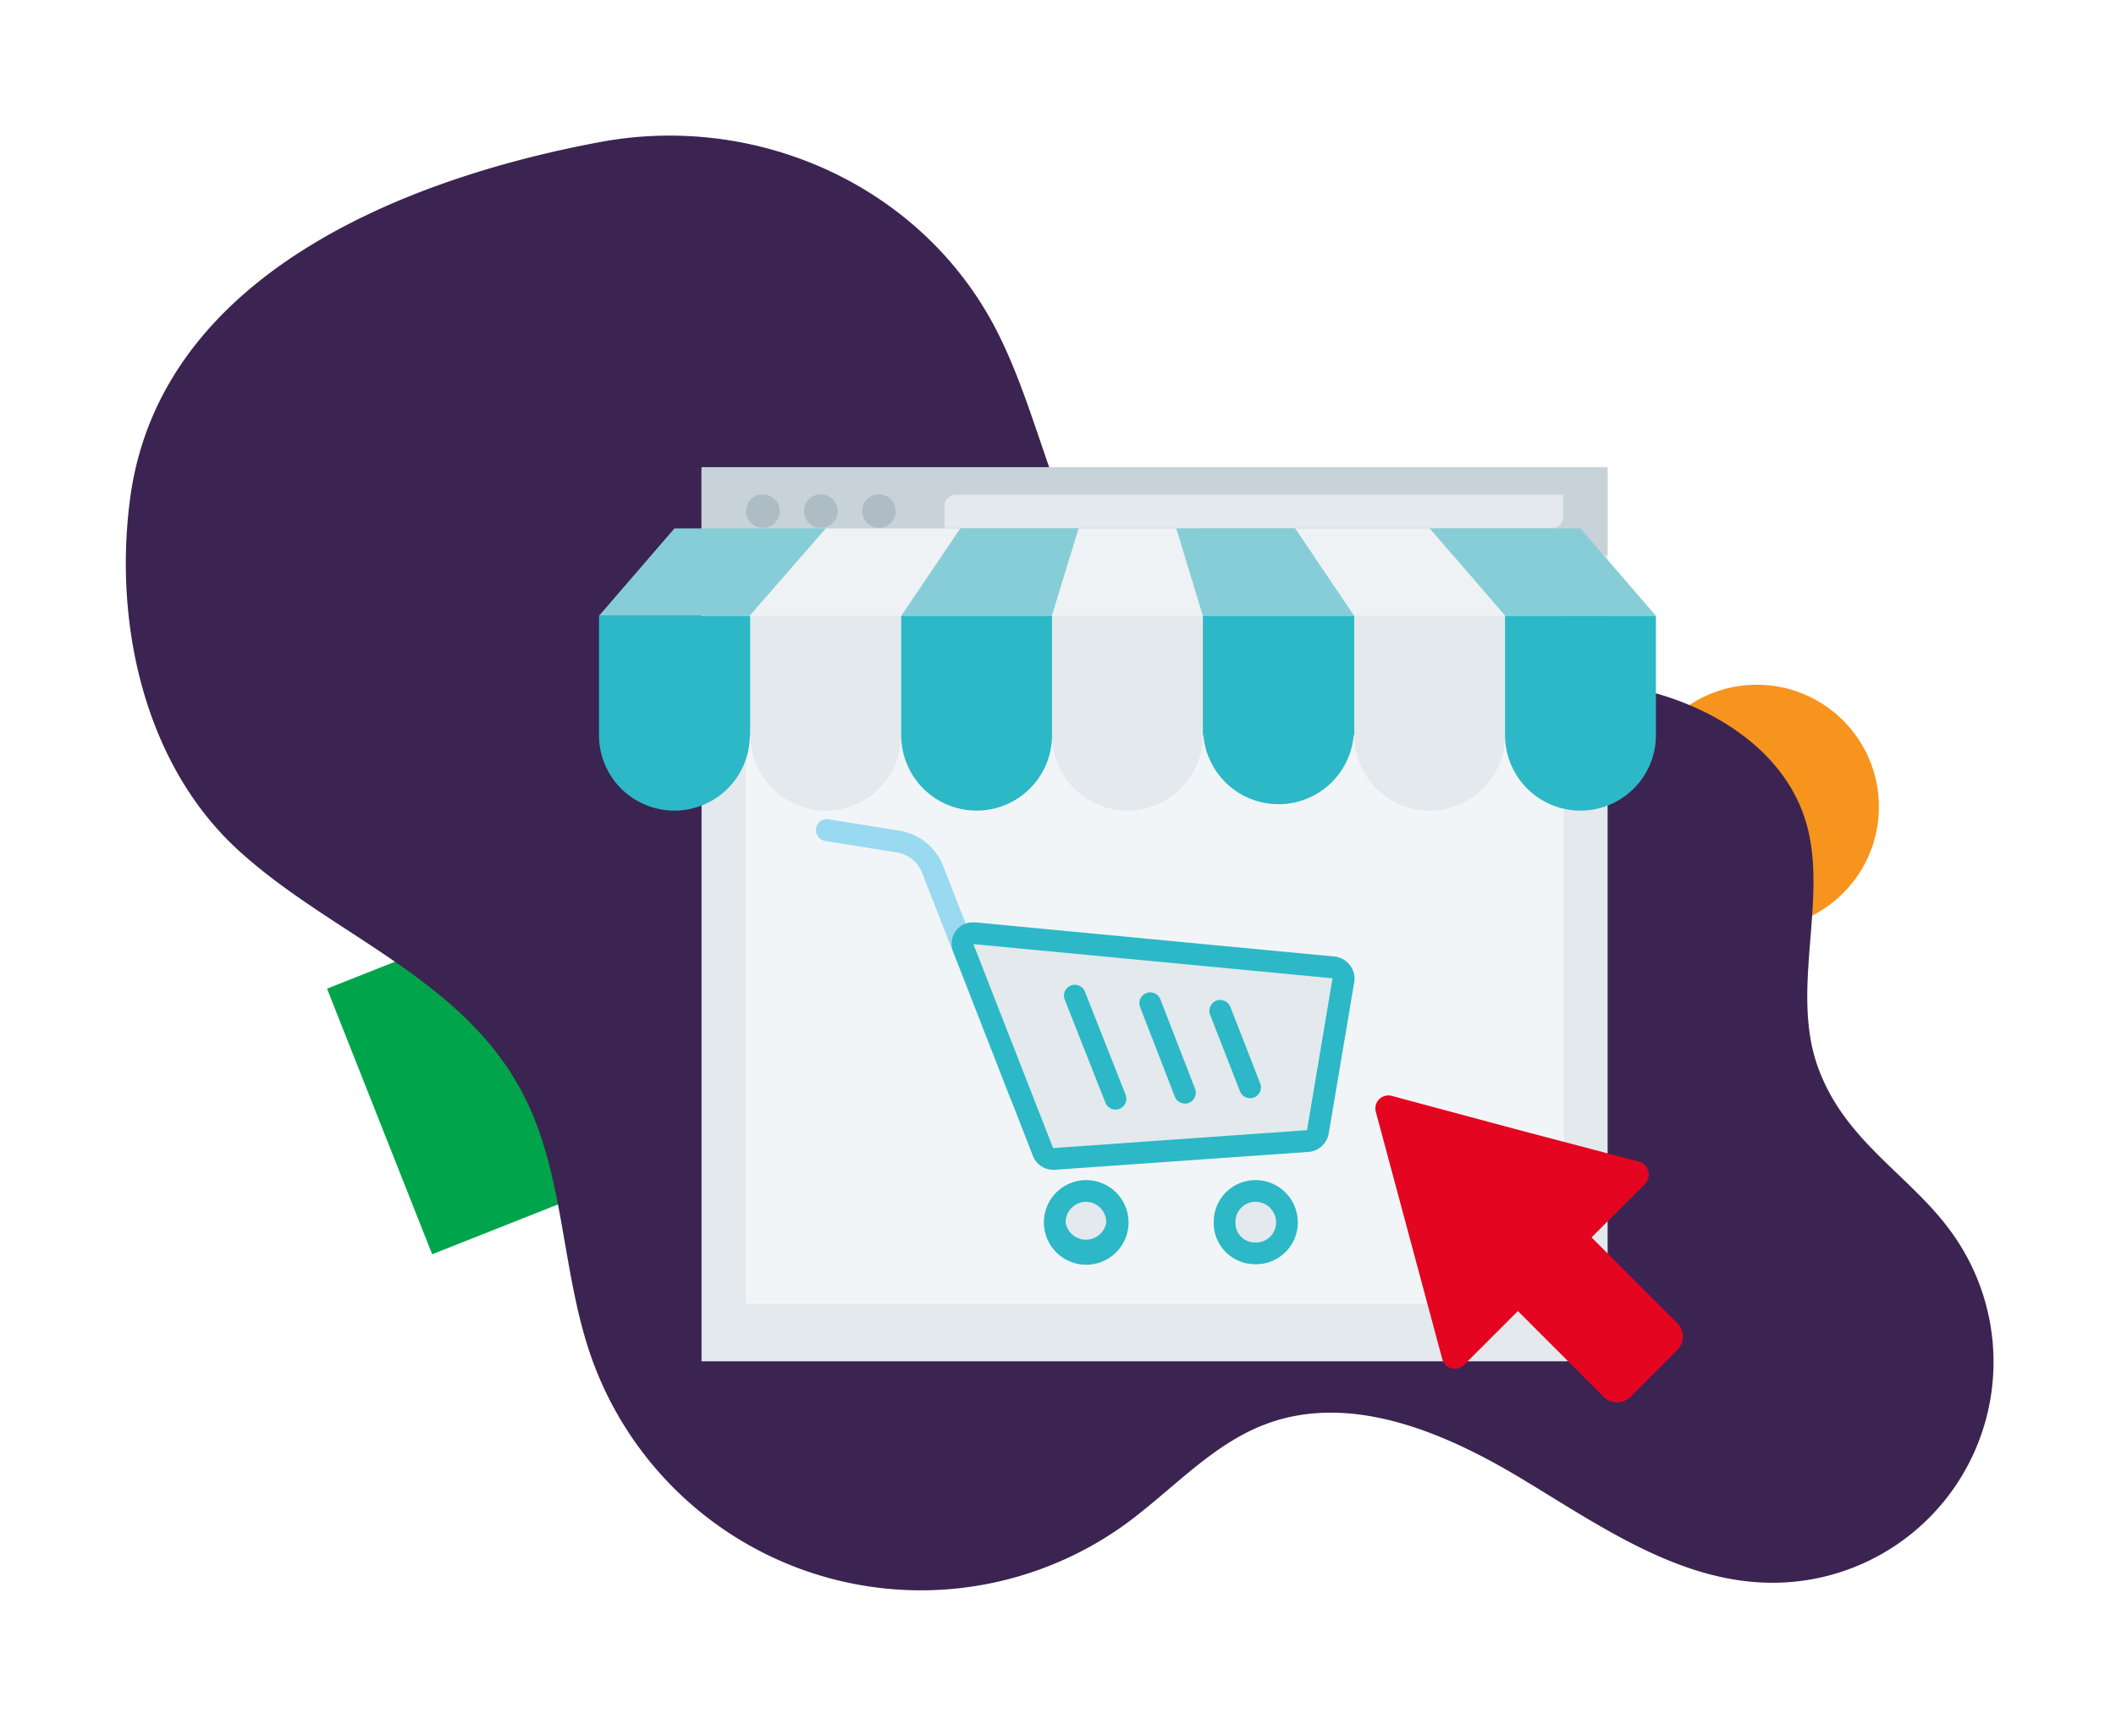 <svg xmlns="http://www.w3.org/2000/svg" viewBox="0 -10 390 320"><defs><style>.cls-4{fill:#e3e9ec}.cls-6{fill:#aebcc5}.cls-9{fill:#2CB8C6}.cls-10{fill:none;stroke:#2CB8C6;stroke-linecap:round;stroke-miterlimit:10;stroke-width:4px}.cls-11{fill:#e40521}.cls-12{fill:#87CDD7}.cls-13{fill:#eef2f4}</style><filter id="shadow-background" x="-20%" y="-20%" width="300%" height="300%"><feOffset result="offOut" in="SourceAlpha" dx="10" dy="15"/><feColorMatrix result="matrixOut" in="offOut" values="0 0 0 0 0 0 0 0 0 0 0 0 0 0 0 0 0 0 0.4 0"/><feGaussianBlur result="blurOut" in="matrixOut" stdDeviation="15"/><feBlend in="SourceGraphic" in2="blurOut"/></filter><filter id="shadow-rectagle" x="-60%" y="-40%" width="300%" height="300%"><feOffset result="offOut" in="SourceAlpha" dx="5" dy="10"/><feColorMatrix result="matrixOut" in="offOut" values="0 0 0 0 0 0 0 0 0 0 0 0 0 0 0 0 0 0 0.4 0"/><feGaussianBlur result="blurOut" in="matrixOut" stdDeviation="16"/><feBlend in="SourceGraphic" in2="blurOut"/></filter><filter id="shadow-circle" y="-40%" width="400%" height="400%"><feOffset result="offOut" in="SourceAlpha" dx="5" dy="20"/><feColorMatrix result="matrixOut" in="offOut" values="0 0 0 0 0 0 0 0 0 0 0 0 0 0 0 0 0 0 0.4 0"/><feGaussianBlur result="blurOut" in="matrixOut" stdDeviation="15"/><feBlend in="SourceGraphic" in2="blurOut"/></filter><filter id="shadow-page" x="0" y="-40%" width="200%" height="200%"><feOffset result="offOut" in="SourceAlpha" dx="10" dy="10"/><feColorMatrix result="matrixOut" in="offOut" values="0 0 0 0 0 0 0 0 0 0 0 0 0 0 0 0 0 0 0.3 0"/><feGaussianBlur result="blurOut" in="matrixOut" stdDeviation="10"/><feBlend in="SourceGraphic" in2="blurOut"/></filter><filter id="shadow-store" x="0" y="-40%" width="300%" height="300%"><feOffset result="offOut" in="SourceAlpha" dx="5" dy="5"/><feColorMatrix result="matrixOut" in="offOut" values="0 0 0 0 0 0 0 0 0 0 0 0 0 0 0 0 0 0 0.4 0"/><feGaussianBlur result="blurOut" in="matrixOut" stdDeviation="5"/><feBlend in="SourceGraphic" in2="blurOut"/></filter></defs><circle filter="url(#shadow-circle)" cx="318.8" cy="118.7" r="22.5" fill="#f7941d"/><path filter="url(#shadow-rectagle)" transform="rotate(-21.6 85.852 179.366)" fill="#00a54b" d="M59.7 153.3h52.6v52.65H59.7z"/><path d="M173.1 34.8c10.1 18.9 11.8 43.3 28.3 57 11.4 9.6 27.4 11.4 42.3 10.7s29.9-3.4 44.6-1.2 29.9 10.6 34.4 24.7-2.8 31.1 2.3 45.5 17.9 20.4 25.5 31.8a40.7 40.7 0 0 1-34.8 63.4c-16.6-.4-31-10.6-45.3-19.2s-31.4-15.8-46.9-10.1c-10.1 3.7-17.5 12.3-26.2 18.6a64.4 64.4 0 0 1-98.4-31.1c-5.6-16.1-4.8-34.3-13-49.2-11.4-20.9-35.6-28.8-52.3-44.3S11 90.6 13.9 67.5C19 26 64.1 8 100.5 1.2c28.6-5.4 58.6 7.6 72.6 33.6z" fill="#3B2451" id="background" filter="url(#shadow-background)"/><g id="page" filter="url(#shadow-page)"><path class="cls-4" d="M119.3 66.6h167v156.3a8 8 0 0 1-8 8h-159V66.6z"/><path fill="#c8d3d9" d="M119.3 66.1h167v16.29h-167z"/><circle class="cls-6" cx="130.6" cy="74.2" r="3.1"/><circle class="cls-6" cx="141.3" cy="74.2" r="3.1"/><circle class="cls-6" cx="152" cy="74.2" r="3.1"/><path class="cls-4" d="M166.1 71.2h112v4.1a2 2 0 0 1-2 2h-112v-4.1a2 2 0 0 1 2-2z"/><path d="M270 220.3H127.5V82.5h150.7v129.7a8.2 8.2 0 0 1-8.2 8.1z" fill="#f2f5f7"/><path d="M178 183.5a2.1 2.1 0 0 1-1.9-1.3L160 141a6 6 0 0 0-4.8-3.9l-13.1-2.1a2 2 0 0 1 .6-4l13.1 2.1a10.5 10.5 0 0 1 8 6.4l16.1 41.2a2 2 0 0 1-1.2 2.6z" fill="#99daf1"/><path d="M236.1 160.3l-67.5-7.2 15.2 39 47.2-4 5.1-27.8z"/><path class="cls-4" d="M184.1 193.6a2.1 2.1 0 0 1-1.9-1.3l-14.7-37.6a2.5 2.5 0 0 1 .2-1.9 2.1 2.1 0 0 1 1.7-.8h.2l66.2 6.3a2.1 2.1 0 0 1 1.8 2.3l-4.7 28a2.1 2.1 0 0 1-1.8 1.7l-46.9 3.3z"/><path class="cls-9" d="M169.4 154l66.2 6.3-4.7 28-46.8 3.3-14.7-37.6m0-4a3.9 3.9 0 0 0-3.7 5.4l14.7 37.7a4 4 0 0 0 3.7 2.5h.3l46.8-3.3a4.1 4.1 0 0 0 3.7-3.4l4.7-27.9a4.1 4.1 0 0 0-3.6-4.7l-66.2-6.3z"/><path class="cls-4" d="M190.2 211a5.7 5.7 0 0 1-5.8-5.7 5.8 5.8 0 1 1 11.5 0 5.7 5.7 0 0 1-5.7 5.7z"/><path class="cls-9" d="M190.2 201.5a3.8 3.8 0 0 1 3.7 3.8 3.8 3.8 0 0 1-7.5 0 3.8 3.8 0 0 1 3.8-3.8m0-4a7.8 7.8 0 0 0-7.8 7.8 7.8 7.8 0 1 0 7.8-7.8z"/><path class="cls-4" d="M221.4 211a5.6 5.6 0 0 1-5.7-5.7 5.7 5.7 0 0 1 5.7-5.8 5.8 5.8 0 0 1 5.8 5.8 5.7 5.7 0 0 1-5.8 5.7z"/><path class="cls-9" d="M221.4 201.5a3.8 3.8 0 0 1 3.8 3.8 3.7 3.7 0 0 1-3.8 3.7 3.6 3.6 0 0 1-3.7-3.7 3.7 3.7 0 0 1 3.7-3.8m0-4a7.7 7.7 0 0 0-7.7 7.8 7.6 7.6 0 0 0 7.7 7.7 7.7 7.7 0 0 0 7.8-7.7 7.8 7.8 0 0 0-7.8-7.8z"/><path class="cls-10" d="M188.1 163.5l7.5 19M202 164.9l6.4 16.5M214.9 166.3l5.5 14.1"/></g><g id="store" filter="url(#shadow-store)"><path class="cls-9" d="M133.3 98.5V120a.9.9 0 0 1-.1.5 13.9 13.9 0 0 1-27.8 0v-22zM105.4 120v.5z"/><path class="cls-9" d="M133.3 120v.5h-.1a.9.9 0 0 0 .1-.5z"/><path class="cls-12" d="M133.2 98.5h-27.8l13.9-16.1h27.9l-14 16.1z"/><path class="cls-13" d="M161.1 98.5h-27.9l14-16.1H172l-10.9 16.1z"/><path class="cls-12" d="M188.9 98.5h-27.8L172 82.4h21.8l-4.9 16.1z"/><path class="cls-13" d="M216.7 98.5h-27.8l4.9-16.1h21.9l1 16.1z"/><path class="cls-12" d="M272.4 98.5h27.8l-13.9-16.1h-27.8l13.9 16.1z"/><path class="cls-13" d="M244.6 98.5h27.8l-13.9-16.1h-24.8l10.9 16.1z"/><path class="cls-12" d="M216.7 98.5h27.9l-10.9-16.1h-21.9l4.9 16.1z"/><path class="cls-4" d="M161.1 98.5v22a13.9 13.9 0 0 1-27.8 0v-22zM133.3 120v.5zM161.1 120v.5z"/><path class="cls-9" d="M161.1 98.5v22a13.9 13.9 0 0 0 27.8 0v-22z"/><path class="cls-4" d="M188.9 98.5v22a13.9 13.9 0 0 0 27.8 0v-22z"/><path class="cls-9" d="M216.7 98.5v22h.1a13.9 13.9 0 0 0 27.7 0h.1v-22z"/><path class="cls-4" d="M244.6 98.5v22a13.9 13.9 0 0 0 27.8 0v-22z"/><path class="cls-9" d="M272.4 98.5v22a13.9 13.9 0 0 0 27.8 0v-22z"/></g><g id="arrow"><path class="cls-11" d="M278 222.4h27.9a3.5 3.5 0 0 1 3.5 3.5v12.2a3.5 3.5 0 0 1-3.5 3.5H278v-19.2z" transform="rotate(45 293.683 232.047)"/><path class="cls-11" d="M286.5 224.9l-16.6 16.6a2.4 2.4 0 0 1-4.1-1.1l-6.1-22.7-6.1-22.7a2.4 2.4 0 0 1 3-3l22.7 6.1 22.8 6a2.5 2.5 0 0 1 1.1 4.1z"/></g></svg>